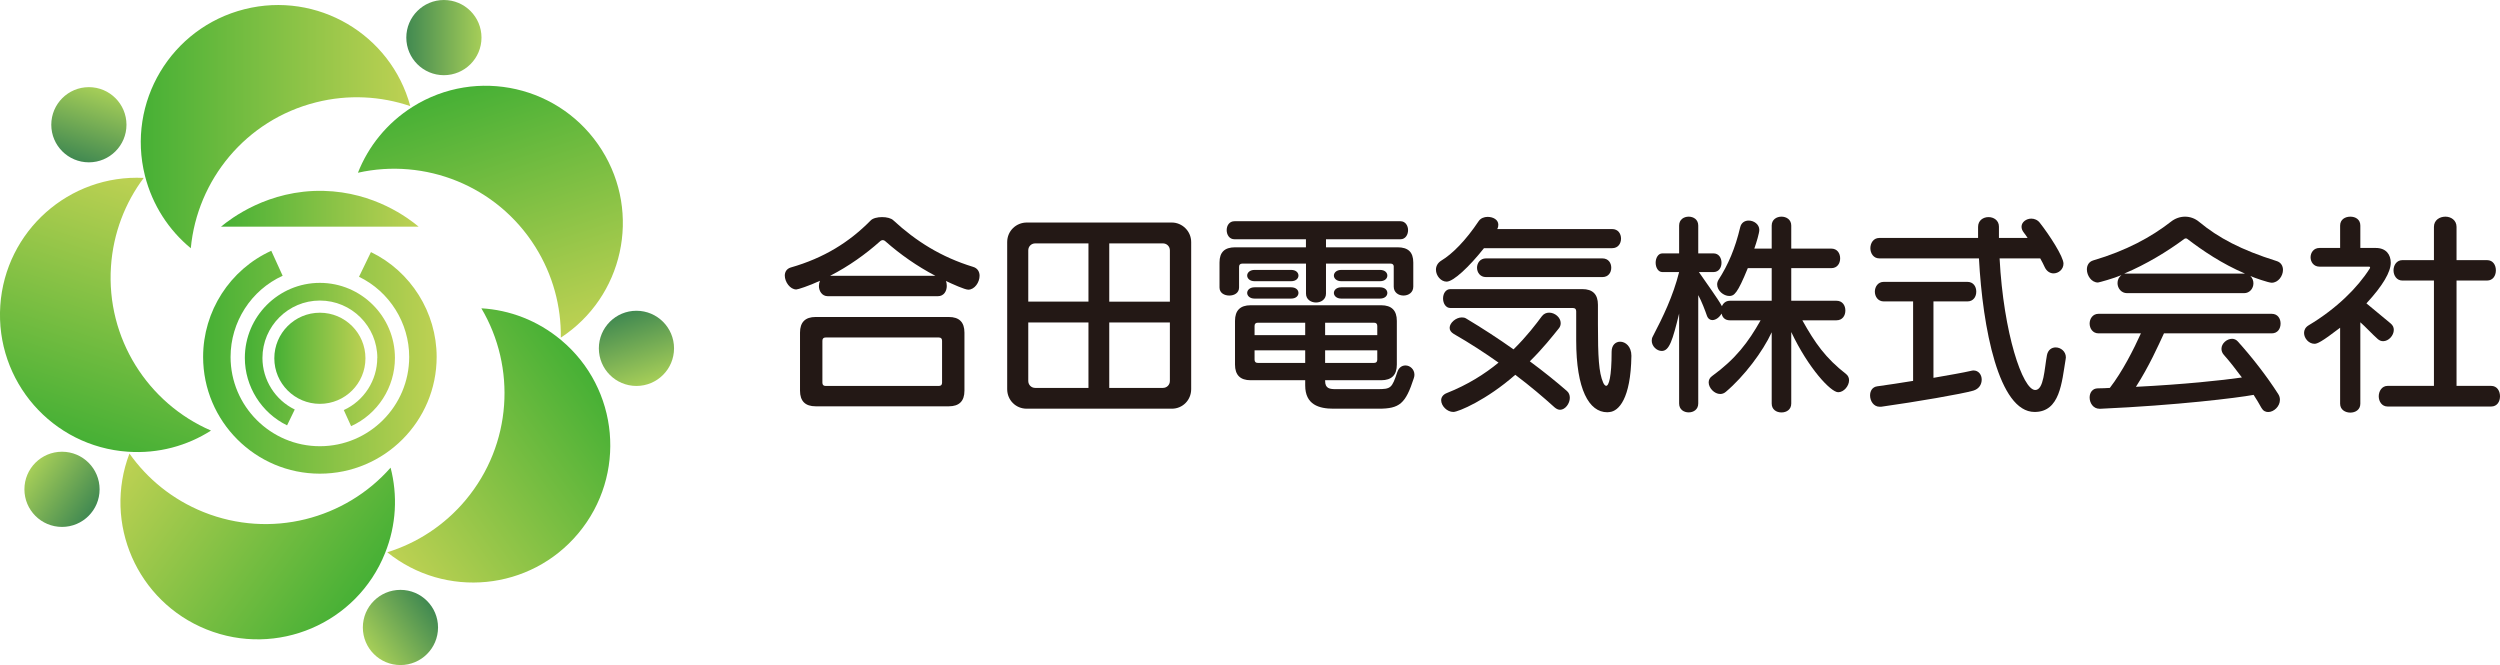<?xml version="1.0" encoding="UTF-8"?>
<svg id="_レイヤー_2" data-name="レイヤー 2" xmlns="http://www.w3.org/2000/svg" xmlns:xlink="http://www.w3.org/1999/xlink" viewBox="0 0 345.12 91.82">
  <defs>
    <style>
      .cls-1 {
        fill: url(#_名称未設定グラデーション_157-2);
      }

      .cls-1, .cls-2, .cls-3, .cls-4, .cls-5, .cls-6, .cls-7, .cls-8, .cls-9, .cls-10, .cls-11, .cls-12, .cls-13, .cls-14, .cls-15 {
        stroke-width: 0px;
      }

      .cls-2 {
        fill: url(#_名称未設定グラデーション_186-2);
      }

      .cls-3 {
        fill: url(#_名称未設定グラデーション_186);
      }

      .cls-4 {
        fill: url(#_名称未設定グラデーション_157-3);
      }

      .cls-5 {
        fill: url(#_名称未設定グラデーション_157);
      }

      .cls-6 {
        fill: url(#_名称未設定グラデーション_186-4);
      }

      .cls-7 {
        fill: url(#_名称未設定グラデーション_157-5);
      }

      .cls-8 {
        fill: url(#_名称未設定グラデーション_186-3);
      }

      .cls-9 {
        fill: url(#_名称未設定グラデーション_186-7);
      }

      .cls-10 {
        fill: url(#_名称未設定グラデーション_186-6);
      }

      .cls-11 {
        fill: url(#_名称未設定グラデーション_186-9);
      }

      .cls-12 {
        fill: url(#_名称未設定グラデーション_157-4);
      }

      .cls-13 {
        fill: #231815;
      }

      .cls-14 {
        fill: url(#_名称未設定グラデーション_186-8);
      }

      .cls-15 {
        fill: url(#_名称未設定グラデーション_186-5);
      }
    </style>
    <linearGradient id="_名称未設定グラデーション_186" data-name="名称未設定グラデーション 186" x1="17.47" y1="17.88" x2="54.68" y2="17.88" gradientTransform="translate(1.97 -.39)" gradientUnits="userSpaceOnUse">
      <stop offset="0" stop-color="#46b035"/>
      <stop offset="1" stop-color="#bed153"/>
    </linearGradient>
    <linearGradient id="_名称未設定グラデーション_157" data-name="名称未設定グラデーション 157" x1="54.11" y1="5.59" x2="64.5" y2="5.59" gradientTransform="translate(1.97 -.39)" gradientUnits="userSpaceOnUse">
      <stop offset="0" stop-color="#418951"/>
      <stop offset="1" stop-color="#a6ce58"/>
    </linearGradient>
    <linearGradient id="_名称未設定グラデーション_186-2" data-name="名称未設定グラデーション 186" x1="-6.66" y1="388.63" x2="30.55" y2="388.63" gradientTransform="translate(434.9 -101.66) rotate(72)" xlink:href="#_名称未設定グラデーション_186"/>
    <linearGradient id="_名称未設定グラデーション_157-2" data-name="名称未設定グラデーション 157" x1="29.99" y1="376.33" x2="40.37" y2="376.33" gradientTransform="translate(434.9 -101.66) rotate(72)" xlink:href="#_名称未設定グラデーション_157"/>
    <linearGradient id="_名称未設定グラデーション_186-3" data-name="名称未設定グラデーション 186" x1="338.48" y1="526.14" x2="375.69" y2="526.14" gradientTransform="translate(665 278.79) rotate(144)" xlink:href="#_名称未設定グラデーション_186"/>
    <linearGradient id="_名称未設定グラデーション_157-3" data-name="名称未設定グラデーション 157" x1="375.13" y1="513.85" x2="385.52" y2="513.85" gradientTransform="translate(665 278.79) rotate(144)" xlink:href="#_名称未設定グラデーション_157"/>
    <linearGradient id="_名称未設定グラデーション_186-4" data-name="名称未設定グラデーション 186" x1="575.92" y1="240.38" x2="613.13" y2="240.38" gradientTransform="translate(374.28 615.19) rotate(-144)" xlink:href="#_名称未設定グラデーション_186"/>
    <linearGradient id="_名称未設定グラデーション_157-4" data-name="名称未設定グラデーション 157" x1="612.57" y1="228.09" x2="622.96" y2="228.09" gradientTransform="translate(374.28 615.19) rotate(-144)" xlink:href="#_名称未設定グラデーション_157"/>
    <linearGradient id="_名称未設定グラデーション_186-5" data-name="名称未設定グラデーション 186" x1="377.52" y1="-73.74" x2="414.73" y2="-73.74" gradientTransform="translate(-35.5 442.65) rotate(-72)" xlink:href="#_名称未設定グラデーション_186"/>
    <linearGradient id="_名称未設定グラデーション_157-5" data-name="名称未設定グラデーション 157" x1="414.17" y1="-86.03" x2="424.56" y2="-86.03" gradientTransform="translate(-35.5 442.65) rotate(-72)" xlink:href="#_名称未設定グラデーション_157"/>
    <linearGradient id="_名称未設定グラデーション_186-6" data-name="名称未設定グラデーション 186" x1="37.86" y1="49.46" x2="50.45" y2="49.46" gradientTransform="matrix(1,0,0,1,0,0)" xlink:href="#_名称未設定グラデーション_186"/>
    <linearGradient id="_名称未設定グラデーション_186-7" data-name="名称未設定グラデーション 186" x1="33.79" y1="48.93" x2="54.52" y2="48.93" gradientTransform="matrix(1,0,0,1,0,0)" xlink:href="#_名称未設定グラデーション_186"/>
    <linearGradient id="_名称未設定グラデーション_186-8" data-name="名称未設定グラデーション 186" x1="28.04" y1="50.01" x2="60.27" y2="50.01" gradientTransform="matrix(1,0,0,1,0,0)" xlink:href="#_名称未設定グラデーション_186"/>
    <linearGradient id="_名称未設定グラデーション_186-9" data-name="名称未設定グラデーション 186" x1="30.51" y1="28.81" x2="57.8" y2="28.81" gradientTransform="matrix(1,0,0,1,0,0)" xlink:href="#_名称未設定グラデーション_186"/>
  </defs>
  <g id="_レイヤー_1-2" data-name="レイヤー 1">
    <g>
      <g>
        <path class="cls-13" d="M114.28,40.89c-.81,0-1.23-.72-1.23-1.41,0-.24.06-.51.15-.72-1.56.72-3.06,1.2-3.27,1.2-.87,0-1.59-1.05-1.59-1.92,0-.48.24-.93.81-1.11,4.62-1.32,8.1-3.51,11.03-6.48.3-.33.96-.48,1.59-.48s1.26.15,1.56.45c3.12,2.88,6.6,5.07,11,6.42.63.18.9.69.9,1.23,0,.9-.69,1.92-1.56,1.92-.48,0-2.19-.78-3.09-1.2.09.21.12.45.12.69,0,.69-.39,1.41-1.23,1.41h-15.2ZM112.6,56.09c-1.44,0-2.16-.72-2.16-2.16v-8.01c0-1.44.72-2.16,2.16-2.16h18.38c1.44,0,2.16.72,2.16,2.16v8.01c0,1.44-.72,2.16-2.16,2.16h-18.38ZM130.05,47.04c0-.3-.15-.45-.45-.45h-15.62c-.3,0-.45.15-.45.45v5.79c0,.3.15.45.45.45h15.62c.3,0,.45-.15.45-.45v-5.79ZM129.12,38.07c-2.52-1.32-4.83-2.94-6.87-4.74-.12-.12-.27-.18-.39-.18s-.27.06-.39.18c-1.95,1.74-4.29,3.42-6.87,4.74h14.51Z"/>
        <path class="cls-13" d="M141.74,56.42c-1.53,0-2.7-1.2-2.7-2.7v-20.3c0-1.56,1.26-2.7,2.7-2.7h20.03c1.41,0,2.67,1.17,2.67,2.7v20.3c0,1.5-1.17,2.7-2.67,2.7h-20.03ZM150.26,33.6h-7.35c-.54,0-.96.42-.96.96v7.08h8.31v-8.04ZM150.26,44.52h-8.31v8.07c0,.54.42.96.96.96h7.35v-9.03ZM161.5,34.56c0-.54-.42-.96-.96-.96h-7.41v8.04h8.37v-7.08ZM161.5,44.52h-8.37v9.03h7.41c.54,0,.96-.42.96-.96v-8.07Z"/>
        <path class="cls-13" d="M192.41,36.84c0-.3-.15-.45-.45-.45h-8.91v4.14c0,.81-.69,1.23-1.38,1.23s-1.38-.42-1.38-1.23v-4.14h-8.79c-.3,0-.45.15-.45.45v2.85c0,.75-.66,1.11-1.35,1.11s-1.35-.36-1.35-1.11v-3.45c0-1.44.72-2.1,2.16-2.1h9.77v-1.11h-9.86c-.72,0-1.08-.63-1.08-1.26s.36-1.23,1.08-1.23h22.91c.69,0,1.05.63,1.05,1.23,0,.63-.36,1.26-1.05,1.26h-10.28v1.11h9.89c1.44,0,2.16.66,2.16,2.1v3.33c0,.81-.66,1.23-1.35,1.23s-1.35-.42-1.35-1.23v-2.73ZM184.08,56.42c-1.98,0-3.9-.54-3.9-3.21v-.72h-7.53c-1.44,0-2.16-.72-2.16-2.16v-6.03c0-1.44.72-2.16,2.16-2.16h18.02c1.44,0,2.16.72,2.16,2.16v6.03c0,1.44-.72,2.16-2.16,2.16h-7.74v.09c0,1.08.66,1.14,1.5,1.14h5.7c1.89,0,2.01-.12,2.76-2.34.21-.66.66-.93,1.14-.93.6,0,1.23.51,1.23,1.29,0,.15-.03.3-.09.48-1.14,3.51-1.95,4.2-4.86,4.2h-6.24ZM173.19,38.82c-.66,0-1.02-.39-1.02-.78s.36-.78,1.02-.78h5.04c.69,0,1.02.39,1.02.78s-.33.78-1.02.78h-5.04ZM173.19,41.22c-.66,0-1.02-.39-1.02-.78s.36-.78,1.02-.78h5.04c.69,0,1.02.39,1.02.78s-.33.78-1.02.78h-5.04ZM180.18,44.55h-6.54c-.3,0-.45.15-.45.45v1.26h6.99v-1.71ZM180.18,48.36h-6.99v1.29c0,.3.15.45.45.45h6.54v-1.74ZM190.13,45c0-.3-.15-.45-.45-.45h-6.75v1.71h7.2v-1.26ZM190.13,48.36h-7.2v1.74h6.75c.3,0,.45-.15.45-.45v-1.29ZM185.16,38.82c-.66,0-1.02-.39-1.02-.78s.36-.78,1.02-.78h5.34c.69,0,1.02.39,1.02.78s-.33.78-1.02.78h-5.34ZM185.16,41.22c-.66,0-1.02-.39-1.02-.78s.36-.78,1.02-.78h5.34c.69,0,1.02.39,1.02.78s-.33.78-1.02.78h-5.34Z"/>
        <path class="cls-13" d="M204.86,34.26c-2.07,2.61-4.23,4.62-5.16,4.62-.78,0-1.47-.81-1.47-1.65,0-.45.21-.93.75-1.26,1.5-.9,3.36-2.76,5.16-5.46.27-.39.75-.57,1.23-.57.75,0,1.47.39,1.47,1.08,0,.18-.03.39-.15.6h15.86c.84,0,1.23.66,1.23,1.32s-.39,1.32-1.23,1.32h-17.69ZM200.63,56.87c-.87,0-1.68-.84-1.68-1.62,0-.39.24-.78.78-.99,2.88-1.14,5.25-2.64,7.14-4.2-1.86-1.32-3.93-2.67-6.18-3.96-.39-.24-.57-.51-.57-.84,0-.69.87-1.44,1.68-1.44.21,0,.42.03.6.15,2.25,1.35,4.47,2.79,6.54,4.26,1.86-1.83,3.12-3.51,3.9-4.56.27-.36.63-.51,1.02-.51.78,0,1.59.66,1.59,1.44,0,.24-.06.51-.27.75-.87,1.08-2.19,2.76-3.99,4.53,1.95,1.44,3.69,2.85,5.1,4.08.3.24.42.6.42.96,0,.78-.63,1.65-1.35,1.65-.24,0-.51-.12-.75-.33-1.56-1.41-3.36-2.94-5.43-4.5-3.96,3.48-7.86,5.13-8.55,5.13ZM225.21,49.17c-.09,5.91-1.77,7.59-3,7.71-.12,0-.21.03-.33.03-2.52,0-4.29-3.15-4.29-9.92v-4.02c0-.3-.15-.45-.45-.45h-16.91c-.66,0-1.02-.66-1.02-1.32s.36-1.29,1.02-1.29h18.2c1.44,0,2.16.72,2.16,2.16v2.7c0,4.5.12,6.66.72,8.04.12.27.27.45.42.45.36,0,.75-1.17.75-4.71,0-.93.57-1.38,1.17-1.38.75,0,1.56.66,1.56,1.95v.06ZM205.13,38.25c-.81,0-1.23-.66-1.23-1.29s.42-1.29,1.23-1.29h16.07c.84,0,1.23.63,1.23,1.29s-.39,1.29-1.23,1.29h-16.07Z"/>
        <path class="cls-13" d="M244.58,45.87c-1.23,2.67-3.81,6.09-6.33,8.22-.24.21-.51.3-.78.3-.81,0-1.59-.84-1.59-1.59,0-.33.12-.63.45-.87,3.3-2.4,5.01-4.68,6.72-7.71h-4.23c-.78,0-1.05-.48-1.17-.93-.24.48-.78.9-1.26.9-.3,0-.6-.18-.75-.6-.24-.69-.72-1.98-1.2-2.85v14.96c0,.84-.66,1.23-1.32,1.23s-1.32-.39-1.32-1.23v-12.41c-.9,3.69-1.35,5.16-2.4,5.16-.69,0-1.38-.66-1.38-1.41,0-.21.03-.39.15-.6,1.41-2.7,2.79-5.55,3.63-8.88h-2.31c-.6,0-.93-.66-.93-1.29s.33-1.29.93-1.29h2.31v-3.84c0-.84.66-1.23,1.32-1.23s1.32.39,1.32,1.23v3.84h2.1c.75,0,1.11.63,1.11,1.29s-.36,1.29-1.11,1.29h-2.01c1.29,1.89,2.55,3.57,3.18,4.71.18-.42.54-.75,1.11-.75h5.76v-4.5h-3.3c-1.44,3.54-1.89,3.84-2.55,3.84-.81,0-1.68-.75-1.68-1.59,0-.21.06-.42.18-.63,1.35-2.1,2.31-4.35,3-7.26.15-.66.66-.93,1.17-.93.72,0,1.47.51,1.47,1.29,0,.42-.39,1.74-.69,2.58h2.4v-3.18c0-.84.69-1.23,1.35-1.23s1.35.39,1.35,1.23v3.18h5.52c.84,0,1.23.66,1.23,1.35s-.39,1.35-1.23,1.35h-5.52v4.5h6.24c.84,0,1.23.66,1.23,1.35s-.39,1.35-1.23,1.35h-4.71c1.74,3.12,3.21,5.22,6.03,7.41.3.24.42.54.42.87,0,.78-.72,1.65-1.5,1.65-1.02,0-4.11-3.3-6.48-8.31v9.87c0,.84-.66,1.23-1.35,1.23s-1.35-.39-1.35-1.23v-9.83Z"/>
        <path class="cls-13" d="M264.1,41.61h-4.05c-.81,0-1.23-.69-1.23-1.35s.42-1.35,1.23-1.35h11.54c.84,0,1.23.66,1.23,1.35s-.39,1.35-1.23,1.35h-4.68v10.55c2.22-.39,4.14-.72,5.16-.96.12-.03.24-.06.36-.06.72,0,1.14.6,1.14,1.26s-.36,1.29-1.17,1.53c-1.56.45-7.8,1.53-12.71,2.22h-.21c-.84,0-1.32-.81-1.32-1.56,0-.6.3-1.17.99-1.26,1.59-.21,3.24-.48,4.95-.75v-10.97ZM276.04,35.67c.54,10.31,3.18,18.17,4.92,18.17,1.2,0,1.26-2.91,1.62-4.83.15-.72.66-1.05,1.2-1.05.69,0,1.41.54,1.41,1.38,0,.09-.03.15-.03.24-.54,3.24-.78,7.29-4.29,7.29-4.95,0-7.17-11.6-7.68-21.2h-13.76c-.81,0-1.23-.72-1.23-1.41s.42-1.41,1.23-1.41h13.64v-1.53c0-.9.72-1.35,1.44-1.35s1.44.45,1.44,1.32v1.56h3.96c-.15-.24-.33-.48-.51-.72-.24-.3-.33-.57-.33-.84,0-.63.66-1.11,1.35-1.11.42,0,.87.18,1.17.57,1.32,1.68,3.27,4.68,3.27,5.64,0,.81-.69,1.35-1.38,1.35-.45,0-.93-.27-1.2-.84-.18-.39-.39-.81-.63-1.23h-5.61Z"/>
        <path class="cls-13" d="M293.64,40.47c-.81,0-1.32-.69-1.32-1.38,0-.42.15-.81.54-1.11-1.05.45-3.12,1.02-3.24,1.02-.9,0-1.53-.96-1.53-1.8,0-.57.27-1.08.9-1.26,4.5-1.32,7.98-3.21,10.67-5.31.6-.48,1.29-.72,1.98-.72s1.38.24,1.95.72c2.64,2.19,5.79,3.87,10.67,5.4.63.18.9.69.9,1.23,0,.84-.66,1.77-1.56,1.77-.42,0-2.43-.69-2.94-.93.3.3.42.66.42,1.02,0,.69-.51,1.35-1.29,1.35h-16.16ZM298.73,46.02c-.78,1.68-2.04,4.53-3.87,7.38,6.6-.33,11.96-.9,14.63-1.29-.87-1.17-1.71-2.25-2.49-3.12-.24-.27-.33-.57-.33-.84,0-.75.75-1.38,1.47-1.38.27,0,.57.12.78.36,1.95,2.16,3.99,4.77,5.58,7.26.18.27.24.54.24.81,0,.9-.84,1.68-1.62,1.68-.36,0-.69-.15-.93-.57-.33-.6-.69-1.2-1.08-1.8-2.28.42-10.52,1.44-21.17,1.92h-.09c-.9,0-1.38-.81-1.38-1.56,0-.63.36-1.26,1.14-1.26.57,0,1.11-.03,1.65-.06,1.74-2.25,3.3-5.34,4.29-7.53h-5.85c-.81,0-1.23-.69-1.23-1.35s.42-1.35,1.23-1.35h23.9c.84,0,1.23.66,1.23,1.35s-.39,1.35-1.23,1.35h-14.87ZM309.92,37.77c-3.21-1.38-5.82-3.15-7.98-4.8-.03-.03-.12-.06-.18-.06-.09,0-.15.03-.21.06-2.34,1.74-5.25,3.51-8.31,4.8h16.67Z"/>
        <path class="cls-13" d="M323.05,45.24c-2.61,2.01-3.18,2.22-3.54,2.22-.78,0-1.44-.75-1.44-1.5,0-.39.18-.78.63-1.05,3.87-2.31,6.78-5.22,8.43-7.83.03-.06.06-.09.06-.15s-.06-.12-.12-.12h-6.87c-.81,0-1.23-.66-1.23-1.29s.42-1.29,1.23-1.29h2.85v-3.09c0-.84.69-1.23,1.41-1.23s1.38.39,1.38,1.23v3.09h2.13c1.44,0,2.07.93,2.07,2.04,0,1.26-1.08,3.15-3.36,5.61.75.6,2.4,2.01,3.33,2.76.33.27.45.57.45.9,0,.78-.72,1.56-1.47,1.56-.27,0-.51-.09-.75-.3-.72-.63-1.77-1.77-2.4-2.31v11.24c0,.84-.69,1.23-1.38,1.23s-1.41-.39-1.41-1.23v-10.49ZM329.61,56.12c-.81,0-1.23-.72-1.23-1.41s.42-1.44,1.23-1.44h6.39v-14.54h-4.35c-.81,0-1.23-.72-1.23-1.41s.42-1.41,1.23-1.41h4.35v-4.59c0-.93.78-1.41,1.59-1.41.75,0,1.53.48,1.53,1.41v4.59h4.2c.84,0,1.23.69,1.23,1.41s-.39,1.41-1.23,1.41h-4.2v14.54h4.77c.84,0,1.23.72,1.23,1.44s-.39,1.41-1.23,1.41h-14.27Z"/>
      </g>
      <path class="cls-3" d="M26.34,34.27c-3.01-2.48-5.29-5.91-6.33-10.01-2.55-10.14,3.59-20.43,13.75-22.99,10.02-2.52,20.19,3.45,22.88,13.38-4.06-1.38-8.56-1.65-13.02-.52-9.7,2.44-16.4,10.72-17.28,20.14Z"/>
      <circle class="cls-5" cx="61.28" cy="5.19" r="5.19"/>
      <path class="cls-2" d="M49.41,23.85c1.43-3.63,3.99-6.86,7.56-9.11,8.86-5.56,20.54-2.89,26.11,5.97,5.5,8.75,2.96,20.27-5.66,25.9.06-4.29-1.08-8.65-3.53-12.55-5.32-8.47-15.26-12.29-24.49-10.21Z"/>
      <circle class="cls-1" cx="87.86" cy="48.09" r="5.19"/>
      <path class="cls-8" d="M66.45,42.56c3.9.23,7.76,1.67,11,4.38,8.03,6.7,9.1,18.64,2.39,26.68-6.62,7.93-18.36,9.08-26.38,2.62,4.1-1.27,7.89-3.7,10.84-7.23,6.41-7.68,6.97-18.31,2.15-26.45Z"/>
      <circle class="cls-4" cx="55.28" cy="86.62" r="5.19"/>
      <path class="cls-6" d="M53.92,64.56c.98,3.78.81,7.9-.77,11.81-3.89,9.71-14.92,14.42-24.64,10.52-9.59-3.85-14.31-14.66-10.64-24.28,2.47,3.5,5.95,6.36,10.23,8.08,9.28,3.72,19.57.97,25.82-6.13Z"/>
      <circle class="cls-12" cx="8.56" cy="67.55" r="5.19"/>
      <path class="cls-15" d="M29.13,59.44c-3.29,2.1-7.26,3.21-11.47,2.92C7.22,61.65-.66,52.63.04,42.18c.7-10.31,9.52-18.13,19.8-17.62-2.57,3.43-4.21,7.63-4.52,12.22-.67,9.98,5.13,18.91,13.81,22.66Z"/>
      <circle class="cls-7" cx="12.27" cy="17.22" r="5.19"/>
      <circle class="cls-10" cx="44.16" cy="49.46" r="6.29"/>
      <path class="cls-9" d="M52.08,49.4c0,3.1-1.82,5.93-4.62,7.21l1.01,2.22c3.68-1.67,6.05-5.37,6.05-9.42,0-5.71-4.65-10.36-10.36-10.36s-10.36,4.65-10.36,10.36c0,3.94,2.29,7.59,5.83,9.31l1.06-2.19c-2.71-1.31-4.46-4.1-4.46-7.11,0-4.37,3.56-7.93,7.93-7.93s7.93,3.56,7.93,7.93Z"/>
      <path class="cls-14" d="M31.83,49.28c0-4.82,2.82-9.22,7.19-11.21l-1.57-3.45c-5.72,2.6-9.41,8.35-9.41,14.65,0,8.89,7.23,16.12,16.12,16.12s16.12-7.23,16.12-16.12c0-6.13-3.56-11.81-9.07-14.47l-1.65,3.41c4.21,2.03,6.93,6.38,6.93,11.06,0,6.8-5.53,12.33-12.33,12.33s-12.33-5.53-12.33-12.33Z"/>
      <path class="cls-11" d="M30.51,31.29c1.3-1.07,6.49-5.12,14.16-4.94,7.03.17,11.74,3.79,13.12,4.94h-27.29Z"/>
    </g>
  </g>
</svg>